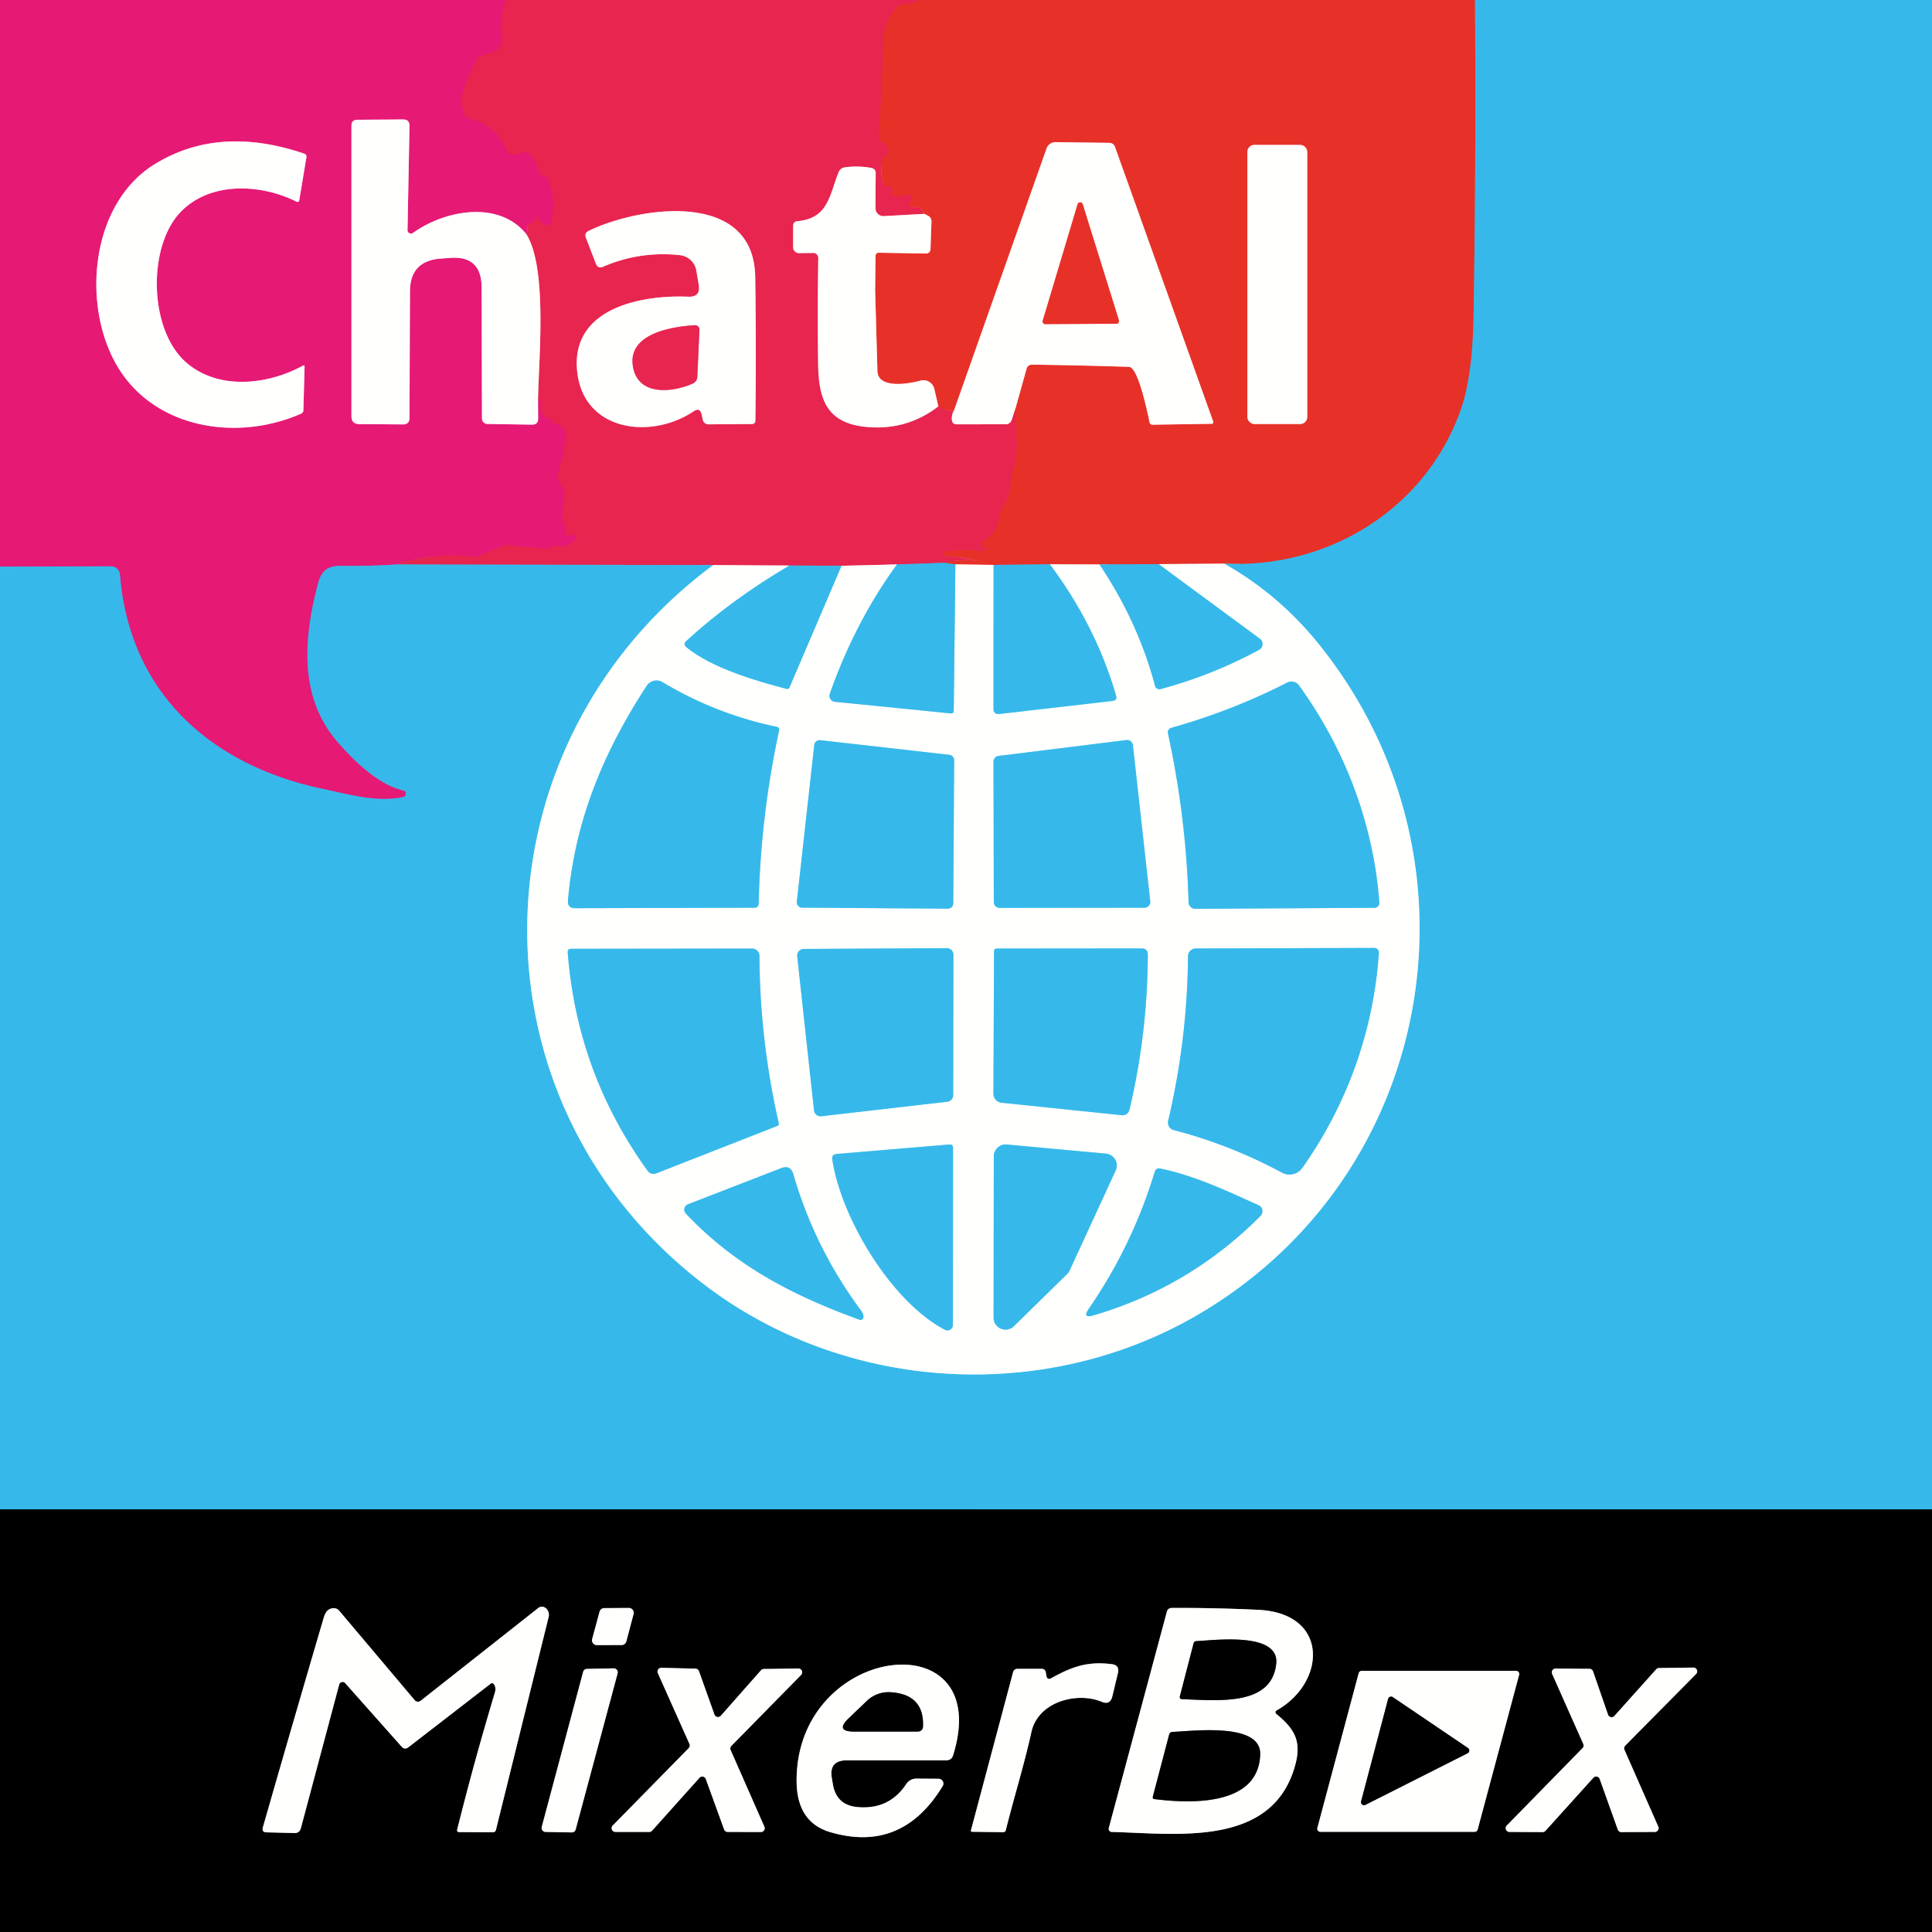 <?xml version="1.0" encoding="UTF-8" standalone="no"?>
<!DOCTYPE svg PUBLIC "-//W3C//DTD SVG 1.1//EN" "http://www.w3.org/Graphics/SVG/1.1/DTD/svg11.dtd">
<svg xmlns="http://www.w3.org/2000/svg" version="1.1" viewBox="0.00 0.00 246.00 246.00">
<rect x="0.00" y="0.00" width="246.00" height="246.00" fill="#333333" stroke="none"/>
<g stroke-width="2.00" fill="none" stroke-linecap="butt">
<path stroke="#e71f62" vector-effect="non-scaling-stroke" d="
  M 64.44 0.00
  Q 63.60 2.23 63.90 4.82
  A 1.67 1.66 -13.3 0 1 62.80 6.59
  L 61.10 7.19
  A 0.92 0.91 -0.8 0 0 60.55 7.75
  C 59.78 9.99 58.17 11.77 59.09 14.45
  A 0.92 0.89 87.3 0 0 59.72 15.04
  Q 63.15 15.92 64.48 19.06
  Q 64.73 19.65 65.37 19.66
  Q 66.04 19.67 66.63 19.43
  Q 67.19 19.20 67.55 19.69
  Q 68.27 20.66 68.61 21.84
  Q 68.74 22.32 69.23 22.40
  Q 69.58 22.47 69.74 22.79
  Q 70.90 25.25 70.17 28.29
  A 0.54 0.54 0.0 0 1 69.37 28.63
  Q 68.84 28.31 68.62 27.89
  Q 68.32 27.32 68.10 28.00
  Q 67.99 28.32 67.74 28.36
  Q 67.12 28.46 67.16 29.08
  Q 67.19 29.51 66.98 29.76"
/>
<path stroke="#f38cba" vector-effect="non-scaling-stroke" d="
  M 66.98 29.76
  C 63.39 25.41 56.51 26.83 52.59 29.66
  A 0.44 0.44 0.0 0 1 51.89 29.29
  L 52.14 16.06
  Q 52.16 15.20 51.30 15.21
  L 45.50 15.25
  Q 44.75 15.25 44.75 16.00
  L 44.75 52.99
  Q 44.75 53.99 45.75 54.00
  L 51.30 54.04
  Q 52.14 54.05 52.14 53.21
  L 52.20 37.10
  Q 52.22 33.22 56.09 32.93
  L 57.29 32.84
  Q 61.31 32.53 61.32 36.57
  L 61.37 53.29
  A 0.69 0.68 -89.6 0 0 62.04 53.98
  L 67.72 54.07
  Q 68.54 54.08 68.53 53.26
  L 68.51 50.68"
/>
<path stroke="#e71f62" vector-effect="non-scaling-stroke" d="
  M 68.51 50.68
  Q 68.96 50.88 68.91 51.55
  Q 68.86 52.20 68.96 52.44
  Q 69.30 53.25 70.21 53.37
  Q 70.31 53.38 70.32 53.48
  Q 70.33 53.60 70.36 53.74
  Q 70.41 54.01 70.69 54.01
  Q 71.46 54.02 71.86 54.69
  Q 72.11 55.13 72.01 55.88
  Q 71.87 56.83 71.74 57.78
  C 71.56 59.21 70.37 60.42 71.64 62.03
  Q 71.91 62.36 71.87 62.79
  L 71.62 66.00
  Q 71.58 66.47 71.89 66.84
  Q 72.25 67.26 72.01 67.73
  Q 71.80 68.13 72.25 68.13
  L 72.81 68.13
  Q 73.85 68.14 73.12 68.87
  Q 72.22 69.76 70.65 69.52
  A 0.56 0.55 31.5 0 0 70.30 69.60
  Q 69.73 69.97 69.13 69.87
  C 67.69 69.63 66.38 69.62 64.94 69.42
  Q 64.43 69.34 63.95 69.55
  L 60.85 70.84
  A 0.85 0.83 36.4 0 1 60.41 70.90
  Q 55.08 70.25 50.52 71.87"
/>
<path stroke="#8e69b0" vector-effect="non-scaling-stroke" d="
  M 50.52 71.87
  Q 47.28 72.09 43.49 72.05
  C 41.75 72.03 40.94 72.63 40.51 74.25
  C 38.67 81.20 38.00 88.74 43.01 94.50
  C 45.08 96.88 48.20 99.94 51.37 100.65
  Q 51.63 100.71 51.67 100.97
  Q 51.74 101.40 51.32 101.49
  C 47.98 102.19 44.74 101.22 41.00 100.43
  C 26.84 97.42 16.47 88.23 15.27 73.16
  A 1.14 1.13 87.6 0 0 14.13 72.11
  L 0.00 72.15"
/>
<path stroke="#f38cba" vector-effect="non-scaling-stroke" d="
  M 23.01 26.98
  C 26.79 23.07 33.25 23.40 37.78 25.69
  A 0.22 0.22 0.0 0 0 38.10 25.53
  L 39.02 20.00
  A 0.38 0.37 15.6 0 0 38.78 19.58
  Q 27.89 15.87 19.71 20.90
  C 11.42 25.99 10.35 39.09 15.04 46.80
  C 19.76 54.54 30.12 56.28 38.34 52.67
  A 0.50 0.49 -11.9 0 0 38.63 52.24
  L 38.78 46.72
  Q 38.79 46.44 38.55 46.57
  C 34.06 49.02 27.85 49.70 23.76 46.20
  C 18.93 42.07 18.75 31.39 23.01 26.98"
/>
<path stroke="#e72b3c" vector-effect="non-scaling-stroke" d="
  M 117.13 0.00
  Q 116.13 0.64 114.80 0.61
  Q 114.38 0.60 114.15 0.96
  C 113.37 2.17 112.54 3.30 112.50 4.79
  Q 112.33 11.10 111.87 17.41
  Q 111.84 17.88 112.26 18.07
  Q 113.06 18.44 113.12 19.33
  Q 113.13 19.50 113.03 19.63
  Q 112.91 19.77 112.76 19.84
  Q 112.46 19.96 112.38 20.27
  Q 111.99 21.70 112.46 23.20
  Q 112.64 23.79 113.25 23.71
  Q 113.69 23.66 113.61 24.39
  Q 113.53 25.10 114.23 24.99
  L 115.81 24.75
  Q 116.09 24.70 116.14 24.98
  Q 116.20 25.31 115.95 25.62
  Q 115.63 26.02 116.07 26.29
  Q 116.30 26.43 116.59 26.36
  Q 117.11 26.25 117.39 26.71
  L 117.70 27.23"
/>
<path stroke="#f392a7" vector-effect="non-scaling-stroke" d="
  M 117.70 27.23
  L 112.54 27.52
  A 1.01 1.01 0.0 0 1 111.47 26.51
  L 111.50 22.01
  A 0.63 0.63 0.0 0 0 110.99 21.39
  Q 109.27 21.07 107.56 21.31
  A 0.98 0.97 6.8 0 0 106.79 21.91
  C 105.64 24.68 105.54 27.81 101.56 28.16
  Q 100.99 28.21 100.99 28.78
  L 100.99 31.49
  A 0.74 0.74 0.0 0 0 101.74 32.23
  L 103.55 32.21
  A 0.63 0.63 0.0 0 1 104.19 32.85
  Q 104.09 39.57 104.17 46.24
  C 104.22 50.68 105.16 53.81 110.14 54.34
  Q 115.37 54.90 119.48 51.74"
/>
<path stroke="#e72b3c" vector-effect="non-scaling-stroke" d="
  M 119.48 51.74
  Q 120.79 52.48 121.48 52.25"
/>
<path stroke="#f392a7" vector-effect="non-scaling-stroke" d="
  M 121.48 52.25
  Q 121.15 52.79 121.20 53.43
  Q 121.24 54.03 121.84 54.03
  L 128.01 54.02
  Q 128.65 54.02 128.84 53.42
  L 129.30 52.00"
/>
<path stroke="#e72b3c" vector-effect="non-scaling-stroke" d="
  M 129.30 52.00
  C 129.38 54.35 129.79 57.76 129.02 59.90
  Q 128.75 60.67 128.69 61.61
  Q 128.57 63.26 127.60 64.77
  Q 127.34 65.19 127.29 65.68
  Q 127.06 67.93 124.97 69.11
  Q 124.85 69.18 124.98 69.24
  Q 125.20 69.33 125.11 69.56
  A 0.15 0.15 0.0 0 0 125.29 69.76
  L 125.71 69.63
  Q 126.23 69.48 125.79 69.80
  Q 125.05 70.34 124.12 70.11
  Q 123.68 70.00 123.23 70.02
  L 120.40 70.18
  Q 120.29 70.18 120.23 70.29
  Q 120.18 70.40 120.12 70.51
  A 0.20 0.19 -75.8 0 0 120.28 70.79
  Q 122.48 70.86 124.56 71.45
  Q 124.59 71.46 124.60 71.44
  Q 124.63 71.38 124.63 71.43
  Q 122.31 71.13 120.17 71.66"
/>
<path stroke="#8f6f9d" vector-effect="non-scaling-stroke" d="
  M 120.17 71.66
  L 114.21 71.87"
/>
<path stroke="#f392a7" vector-effect="non-scaling-stroke" d="
  M 114.21 71.87
  L 107.15 72.04"
/>
<path stroke="#8f6f9d" vector-effect="non-scaling-stroke" d="
  M 107.15 72.04
  L 100.51 72.01"
/>
<path stroke="#f392a7" vector-effect="non-scaling-stroke" d="
  M 100.51 72.01
  L 90.82 71.95"
/>
<path stroke="#8f6f9d" vector-effect="non-scaling-stroke" d="
  M 90.82 71.95
  L 50.52 71.87"
/>
<path stroke="#f392a7" vector-effect="non-scaling-stroke" d="
  M 68.51 50.68
  C 68.61 45.54 69.72 34.00 66.98 29.76"
/>
<path stroke="#f392a7" vector-effect="non-scaling-stroke" d="
  M 89.34 52.78
  L 89.49 53.46
  A 0.74 0.73 -6.4 0 0 90.21 54.03
  L 95.73 53.99
  Q 96.18 53.98 96.18 53.54
  Q 96.30 44.38 96.16 35.25
  C 95.99 24.08 81.30 26.30 74.93 29.41
  Q 74.39 29.68 74.60 30.25
  L 75.86 33.54
  Q 76.13 34.25 76.82 33.95
  Q 81.49 31.94 86.59 32.49
  A 2.38 2.37 -1.8 0 1 88.66 34.43
  L 88.97 36.26
  Q 89.24 37.84 87.64 37.78
  C 81.95 37.54 72.83 39.07 73.47 47.04
  C 74.10 54.90 82.81 56.06 88.32 52.37
  Q 89.13 51.83 89.34 52.78"
/>
<path stroke="#8f7589" vector-effect="non-scaling-stroke" d="
  M 187.81 0.00
  Q 187.96 20.15 187.63 40.29
  Q 187.50 47.82 186.06 52.01
  C 181.70 64.66 169.29 72.44 155.88 71.77"
/>
<path stroke="#f39893" vector-effect="non-scaling-stroke" d="
  M 155.88 71.77
  L 147.53 71.83"
/>
<path stroke="#8f7589" vector-effect="non-scaling-stroke" d="
  M 147.53 71.83
  L 140.00 71.87"
/>
<path stroke="#f39893" vector-effect="non-scaling-stroke" d="
  M 140.00 71.87
  L 133.67 71.85"
/>
<path stroke="#8f7589" vector-effect="non-scaling-stroke" d="
  M 133.67 71.85
  L 126.51 71.93"
/>
<path stroke="#f39893" vector-effect="non-scaling-stroke" d="
  M 126.51 71.93
  L 121.65 71.86"
/>
<path stroke="#8f7589" vector-effect="non-scaling-stroke" d="
  M 121.65 71.86
  L 120.17 71.66"
/>
<path stroke="#f39893" vector-effect="non-scaling-stroke" d="
  M 129.30 52.00
  L 130.72 46.93
  A 0.68 0.68 0.0 0 1 131.39 46.43
  Q 137.51 46.51 143.75 46.71
  Q 144.90 46.75 146.38 53.79
  A 0.36 0.35 83.3 0 0 146.74 54.08
  L 154.29 53.96
  A 0.20 0.20 0.0 0 0 154.48 53.69
  L 141.98 18.73
  Q 141.78 18.19 141.21 18.19
  L 134.40 18.10
  A 1.21 1.19 -79.7 0 0 133.26 18.90
  L 121.48 52.25"
/>
<path stroke="#f39893" vector-effect="non-scaling-stroke" d="
  M 119.48 51.74
  L 118.96 49.51
  A 1.43 1.43 0.0 0 0 117.17 48.47
  C 115.82 48.86 111.79 49.58 111.72 47.24"
/>
<path stroke="#e72b3c" vector-effect="non-scaling-stroke" d="
  M 111.72 47.24
  L 111.43 36.96"
/>
<path stroke="#f39893" vector-effect="non-scaling-stroke" d="
  M 111.43 36.96
  L 111.48 32.64
  Q 111.48 32.17 111.96 32.18
  L 117.83 32.28
  Q 118.45 32.29 118.48 31.67
  L 118.60 28.25
  Q 118.62 27.71 118.14 27.46
  L 117.70 27.23"
/>
<path stroke="#f39893" vector-effect="non-scaling-stroke" d="
  M 166.45 19.34
  A 0.89 0.89 0.0 0 0 165.56 18.45
  L 159.72 18.45
  A 0.89 0.89 0.0 0 0 158.83 19.34
  L 158.83 53.10
  A 0.89 0.89 0.0 0 0 159.72 53.99
  L 165.56 53.99
  A 0.89 0.89 0.0 0 0 166.45 53.10
  L 166.45 19.34"
/>
<path stroke="#1b5d75" vector-effect="non-scaling-stroke" d="
  M 246.00 192.19
  L 0.00 192.18"
/>
<path stroke="#9bdcf4" vector-effect="non-scaling-stroke" d="
  M 90.82 71.95
  C 59.90 94.87 58.95 140.16 89.74 163.61
  C 107.86 177.41 133.64 178.89 153.38 166.89
  C 183.24 148.75 189.67 108.70 167.71 81.76
  Q 162.70 75.63 155.88 71.77"
/>
<path stroke="#f39893" vector-effect="non-scaling-stroke" d="
  M 132.77 40.83
  A 0.34 0.34 0.0 0 0 133.09 41.27
  L 142.14 41.22
  A 0.34 0.34 0.0 0 0 142.47 40.78
  L 137.86 26.00
  A 0.34 0.34 0.0 0 0 137.21 26.00
  L 132.77 40.83"
/>
<path stroke="#f392a7" vector-effect="non-scaling-stroke" d="
  M 111.43 36.96
  L 111.72 47.24"
/>
<path stroke="#f392a7" vector-effect="non-scaling-stroke" d="
  M 80.59 46.66
  C 81.22 50.46 85.59 50.00 88.21 48.84
  A 0.99 0.97 79.9 0 0 88.79 47.99
  L 89.06 42.00
  A 0.56 0.56 0.0 0 0 88.47 41.41
  C 85.61 41.58 79.89 42.44 80.59 46.66"
/>
<path stroke="#9bdcf4" vector-effect="non-scaling-stroke" d="
  M 100.51 72.01
  Q 93.06 76.40 87.38 81.62
  Q 86.94 82.03 87.40 82.41
  C 90.58 85.02 96.23 86.71 100.15 87.71
  Q 100.42 87.78 100.53 87.52
  L 107.15 72.04"
/>
<path stroke="#9bdcf4" vector-effect="non-scaling-stroke" d="
  M 114.21 71.87
  Q 108.86 79.23 105.66 88.34
  A 0.77 0.77 0.0 0 0 106.31 89.36
  L 121.10 90.84
  A 0.31 0.31 0.0 0 0 121.44 90.53
  L 121.65 71.86"
/>
<path stroke="#9bdcf4" vector-effect="non-scaling-stroke" d="
  M 126.51 71.93
  L 126.50 90.33
  A 0.59 0.59 0.0 0 0 127.16 90.92
  L 141.65 89.25
  Q 142.28 89.18 142.11 88.57
  Q 139.51 79.64 133.67 71.85"
/>
<path stroke="#9bdcf4" vector-effect="non-scaling-stroke" d="
  M 140.00 71.87
  Q 144.93 79.23 147.07 87.33
  A 0.58 0.57 74.9 0 0 147.77 87.74
  Q 154.34 85.98 160.32 82.74
  A 0.84 0.84 0.0 0 0 160.42 81.33
  L 147.53 71.83"
/>
<path stroke="#9bdcf4" vector-effect="non-scaling-stroke" d="
  M 82.34 87.33
  C 76.82 95.80 73.19 104.53 72.32 114.66
  Q 72.24 115.64 73.22 115.64
  L 96.05 115.58
  Q 96.58 115.58 96.60 115.05
  Q 96.85 103.89 99.21 92.98
  A 0.37 0.36 12.7 0 0 98.93 92.55
  Q 91.19 90.95 84.36 86.86
  A 1.50 1.49 -57.9 0 0 82.34 87.33"
/>
<path stroke="#9bdcf4" vector-effect="non-scaling-stroke" d="
  M 175.63 114.92
  C 174.89 104.96 171.30 95.45 165.40 87.27
  A 1.18 1.18 0.0 0 0 163.91 86.91
  Q 156.85 90.51 149.22 92.65
  Q 148.59 92.83 148.73 93.46
  Q 151.03 104.03 151.34 114.88
  A 0.86 0.85 89.0 0 0 152.20 115.72
  L 175.01 115.59
  A 0.63 0.62 -2.6 0 0 175.63 114.92"
/>
<path stroke="#9bdcf4" vector-effect="non-scaling-stroke" d="
  M 121.49 96.80
  A 0.69 0.69 0.0 0 0 120.87 96.11
  L 104.45 94.25
  A 0.69 0.69 0.0 0 0 103.68 94.86
  L 101.46 114.81
  A 0.69 0.69 0.0 0 0 102.15 115.57
  L 120.69 115.70
  A 0.69 0.69 0.0 0 0 121.38 115.01
  L 121.49 96.80"
/>
<path stroke="#9bdcf4" vector-effect="non-scaling-stroke" d="
  M 144.25 94.88
  A 0.74 0.74 0.0 0 0 143.43 94.23
  L 127.15 96.25
  A 0.74 0.74 0.0 0 0 126.50 96.99
  L 126.54 114.86
  A 0.74 0.74 0.0 0 0 127.28 115.60
  L 145.72 115.58
  A 0.74 0.74 0.0 0 0 146.46 114.76
  L 144.25 94.88"
/>
<path stroke="#9bdcf4" vector-effect="non-scaling-stroke" d="
  M 145.33 120.76
  L 126.90 120.78
  A 0.33 0.32 0.0 0 0 126.57 121.10
  L 126.49 139.26
  A 1.16 1.15 -87.0 0 0 127.52 140.41
  L 142.85 142.00
  A 0.89 0.88 -80.1 0 0 143.81 141.32
  Q 146.11 131.60 146.15 121.59
  Q 146.16 120.76 145.33 120.76"
/>
<path stroke="#9bdcf4" vector-effect="non-scaling-stroke" d="
  M 83.54 149.41
  L 99.01 143.35
  A 0.26 0.25 -17.3 0 0 99.17 143.06
  Q 96.76 132.53 96.70 121.72
  A 0.94 0.94 0.0 0 0 95.75 120.78
  L 72.73 120.81
  Q 72.25 120.81 72.29 121.28
  Q 73.47 136.63 82.47 149.09
  A 0.92 0.91 -28.2 0 0 83.54 149.41"
/>
<path stroke="#9bdcf4" vector-effect="non-scaling-stroke" d="
  M 121.40 121.57
  A 0.84 0.84 0.0 0 0 120.55 120.73
  L 102.34 120.83
  A 0.84 0.84 0.0 0 0 101.51 121.77
  L 103.65 141.39
  A 0.84 0.84 0.0 0 0 104.58 142.13
  L 120.63 140.28
  A 0.84 0.84 0.0 0 0 121.37 139.44
  L 121.40 121.57"
/>
<path stroke="#9bdcf4" vector-effect="non-scaling-stroke" d="
  M 165.83 148.70
  C 171.53 140.62 174.90 131.27 175.57 121.32
  A 0.58 0.58 0.0 0 0 174.99 120.70
  L 152.25 120.77
  A 0.98 0.97 -0.0 0 0 151.27 121.74
  Q 151.18 132.38 148.74 142.72
  A 0.99 0.98 -76.3 0 0 149.45 143.89
  Q 156.66 145.77 163.23 149.31
  A 2.01 2.01 0.0 0 0 165.83 148.70"
/>
<path stroke="#9bdcf4" vector-effect="non-scaling-stroke" d="
  M 105.98 147.66
  C 107.10 155.09 113.50 165.76 120.32 169.32
  A 0.70 0.69 -76.3 0 0 121.33 168.70
  L 121.35 146.18
  Q 121.35 145.69 120.86 145.73
  L 106.55 146.93
  Q 105.87 146.99 105.98 147.66"
/>
<path stroke="#9bdcf4" vector-effect="non-scaling-stroke" d="
  M 126.51 167.78
  A 1.52 1.52 0.0 0 0 129.09 168.87
  L 135.87 162.23
  A 1.52 1.52 0.0 0 0 136.19 161.78
  L 142.06 149.04
  A 1.52 1.52 0.0 0 0 140.82 146.89
  L 128.20 145.73
  A 1.52 1.52 0.0 0 0 126.54 147.24
  L 126.51 167.78"
/>
<path stroke="#9bdcf4" vector-effect="non-scaling-stroke" d="
  M 99.44 148.75
  L 87.60 153.34
  A 0.74 0.73 -32.4 0 0 87.33 154.53
  C 93.62 161.17 100.95 164.96 109.44 168.04
  A 0.37 0.37 0.0 0 0 109.94 167.71
  Q 109.96 167.30 109.64 166.88
  Q 103.74 158.92 101.02 149.53
  Q 100.66 148.27 99.44 148.75"
/>
<path stroke="#9bdcf4" vector-effect="non-scaling-stroke" d="
  M 160.25 153.46
  C 156.28 151.67 152.11 149.68 147.74 148.79
  Q 147.19 148.68 147.03 149.22
  Q 144.18 158.59 138.64 166.64
  Q 137.76 167.92 139.25 167.48
  Q 151.51 163.87 160.50 154.82
  A 0.84 0.84 0.0 0 0 160.25 153.46"
/>
<path stroke="#80807f" vector-effect="non-scaling-stroke" d="
  M 62.92 214.50
  Q 63.19 214.92 63.01 215.53
  Q 60.37 224.30 58.22 232.94
  Q 58.13 233.28 58.49 233.28
  L 62.74 233.30
  Q 63.07 233.31 63.15 232.99
  L 69.86 205.88
  A 0.99 0.85 81.1 0 0 68.53 204.75
  L 53.56 216.56
  A 0.55 0.55 0.0 0 1 52.80 216.48
  L 43.18 205.08
  A 1.08 0.95 -38.4 0 0 41.78 205.01
  Q 41.42 205.28 41.20 206.05
  Q 37.26 219.46 33.47 232.68
  Q 33.30 233.30 33.94 233.31
  L 37.48 233.40
  Q 38.14 233.42 38.31 232.78
  L 43.19 214.49
  A 0.45 0.44 -58.0 0 1 43.95 214.31
  L 51.13 222.39
  Q 51.53 222.84 52.01 222.47
  L 62.44 214.41
  Q 62.73 214.18 62.92 214.50"
/>
<path stroke="#80807f" vector-effect="non-scaling-stroke" d="
  M 80.67 205.52
  A 0.62 0.62 0.0 0 0 80.07 204.74
  L 76.93 204.76
  A 0.62 0.62 0.0 0 0 76.34 205.22
  L 75.40 208.69
  A 0.62 0.62 0.0 0 0 76.00 209.47
  L 79.15 209.46
  A 0.62 0.62 0.0 0 0 79.75 209.00
  L 80.67 205.52"
/>
<path stroke="#80807f" vector-effect="non-scaling-stroke" d="
  M 162.53 217.80
  C 168.84 214.27 169.32 205.43 160.24 204.98
  Q 154.66 204.71 149.20 204.74
  Q 148.70 204.75 148.57 205.24
  L 141.18 232.77
  A 0.39 0.39 0.0 0 0 141.54 233.26
  C 149.69 233.46 161.74 235.25 164.81 225.13
  C 165.80 221.86 164.99 220.26 162.50 218.22
  A 0.26 0.25 49.8 0 1 162.53 217.80"
/>
<path stroke="#80807f" vector-effect="non-scaling-stroke" d="
  M 133.26 213.49
  L 133.15 212.89
  A 0.49 0.49 0.0 0 0 132.66 212.49
  L 129.57 212.49
  Q 129.11 212.49 128.99 212.94
  L 123.64 233.02
  Q 123.57 233.24 123.81 233.24
  L 127.74 233.29
  Q 128.00 233.29 128.07 233.03
  C 129.10 228.89 130.40 224.75 131.33 220.53
  C 132.19 216.65 137.16 215.38 140.29 216.69
  Q 141.35 217.13 141.63 216.01
  L 142.34 213.05
  Q 142.59 212.01 141.53 211.89
  C 138.44 211.52 136.50 212.21 133.77 213.73
  A 0.35 0.34 -19.4 0 1 133.26 213.49"
/>
<path stroke="#80807f" vector-effect="non-scaling-stroke" d="
  M 105.92 226.42
  Q 105.52 224.14 107.84 224.14
  L 120.48 224.14
  Q 121.16 224.14 121.36 223.49
  C 126.74 206.21 101.39 209.20 101.43 226.75
  Q 101.44 232.03 105.73 233.29
  Q 114.84 235.96 120.03 227.42
  A 0.61 0.61 0.0 0 0 119.51 226.49
  L 116.72 226.47
  Q 115.85 226.47 115.37 227.19
  Q 113.19 230.47 109.15 230.09
  Q 106.52 229.84 106.06 227.24
  L 105.92 226.42"
/>
<path stroke="#80807f" vector-effect="non-scaling-stroke" d="
  M 89.06 226.37
  A 0.48 0.48 0.0 0 1 89.87 226.52
  L 92.20 232.94
  A 0.48 0.48 0.0 0 0 92.65 233.26
  L 96.89 233.27
  A 0.48 0.48 0.0 0 0 97.33 232.60
  L 93.03 222.83
  A 0.48 0.48 0.0 0 1 93.13 222.30
  L 102.00 213.27
  A 0.48 0.48 0.0 0 0 101.66 212.45
  L 97.25 212.51
  A 0.48 0.48 0.0 0 0 96.90 212.67
  L 91.78 218.47
  A 0.48 0.48 0.0 0 1 90.97 218.31
  L 89.00 212.79
  A 0.48 0.48 0.0 0 0 88.56 212.47
  L 84.21 212.36
  A 0.48 0.48 0.0 0 0 83.76 213.03
  L 87.79 222.06
  A 0.48 0.48 0.0 0 1 87.69 222.59
  L 78.02 232.44
  A 0.48 0.48 0.0 0 0 78.36 233.26
  L 82.68 233.26
  A 0.48 0.48 0.0 0 0 83.03 233.10
  L 89.06 226.37"
/>
<path stroke="#80807f" vector-effect="non-scaling-stroke" d="
  M 202.88 226.36
  A 0.48 0.48 0.0 0 1 203.69 226.52
  L 205.99 232.96
  A 0.48 0.48 0.0 0 0 206.44 233.28
  L 210.71 233.26
  A 0.48 0.48 0.0 0 0 211.15 232.59
  L 206.84 222.80
  A 0.48 0.48 0.0 0 1 206.94 222.27
  L 215.97 213.14
  A 0.48 0.48 0.0 0 0 215.63 212.33
  L 211.23 212.39
  A 0.48 0.48 0.0 0 0 210.88 212.55
  L 205.56 218.49
  A 0.48 0.48 0.0 0 1 204.75 218.33
  L 202.84 212.81
  A 0.48 0.48 0.0 0 0 202.39 212.49
  L 198.07 212.46
  A 0.48 0.48 0.0 0 0 197.63 213.13
  L 201.60 222.06
  A 0.48 0.48 0.0 0 1 201.50 222.59
  L 191.85 232.45
  A 0.48 0.48 0.0 0 0 192.20 233.26
  L 196.43 233.28
  A 0.48 0.48 0.0 0 0 196.78 233.12
  L 202.88 226.36"
/>
<path stroke="#80807f" vector-effect="non-scaling-stroke" d="
  M 78.64 213.07
  A 0.51 0.51 0.0 0 0 78.14 212.43
  L 74.73 212.50
  A 0.51 0.51 0.0 0 0 74.25 212.88
  L 68.98 232.62
  A 0.51 0.51 0.0 0 0 69.46 233.26
  L 72.80 233.32
  A 0.51 0.51 0.0 0 0 73.30 232.95
  L 78.64 213.07"
/>
<path stroke="#80807f" vector-effect="non-scaling-stroke" d="
  M 167.74 232.75
  A 0.40 0.40 0.0 0 0 168.13 233.25
  L 187.76 233.25
  A 0.40 0.40 0.0 0 0 188.15 232.95
  L 193.43 213.25
  A 0.40 0.40 0.0 0 0 193.05 212.75
  L 173.39 212.75
  A 0.40 0.40 0.0 0 0 173.00 213.05
  L 167.74 232.75"
/>
<path stroke="#80807f" vector-effect="non-scaling-stroke" d="
  M 150.22 216.03
  A 0.26 0.26 0.0 0 0 150.46 216.35
  C 155.36 216.55 161.94 217.19 162.50 211.83
  C 162.92 207.73 154.52 208.87 152.33 208.96
  Q 152.05 208.97 151.98 209.24
  L 150.22 216.03"
/>
<path stroke="#80807f" vector-effect="non-scaling-stroke" d="
  M 147.01 229.08
  C 151.86 229.69 160.28 229.89 160.46 223.37
  C 160.58 219.24 151.67 220.45 149.28 220.52
  A 0.44 0.44 0.0 0 0 148.87 220.85
  L 146.79 228.76
  Q 146.72 229.05 147.01 229.08"
/>
<path stroke="#80807f" vector-effect="non-scaling-stroke" d="
  M 110.37 216.58
  L 108.06 218.79
  Q 106.30 220.47 108.74 220.48
  L 116.80 220.48
  Q 117.50 220.48 117.53 219.78
  Q 117.66 215.74 113.41 215.47
  A 3.99 3.97 24.8 0 0 110.37 216.58"
/>
<path stroke="#80807f" vector-effect="non-scaling-stroke" d="
  M 186.87 223.24
  A 0.39 0.39 0.0 0 0 186.91 222.57
  L 177.35 216.10
  A 0.39 0.39 0.0 0 0 176.75 216.32
  L 173.31 229.36
  A 0.39 0.39 0.0 0 0 173.86 229.81
  L 186.87 223.24"
/>
</g>
<path fill="#e61975" d="
  M 0.00 0.00
  L 64.44 0.00
  Q 63.60 2.23 63.90 4.82
  A 1.67 1.66 -13.3 0 1 62.80 6.59
  L 61.10 7.19
  A 0.92 0.91 -0.8 0 0 60.55 7.75
  C 59.78 9.99 58.17 11.77 59.09 14.45
  A 0.92 0.89 87.3 0 0 59.72 15.04
  Q 63.15 15.92 64.48 19.06
  Q 64.73 19.65 65.37 19.66
  Q 66.04 19.67 66.63 19.43
  Q 67.19 19.20 67.55 19.69
  Q 68.27 20.66 68.61 21.84
  Q 68.74 22.32 69.23 22.40
  Q 69.58 22.47 69.74 22.79
  Q 70.90 25.25 70.17 28.29
  A 0.54 0.54 0.0 0 1 69.37 28.63
  Q 68.84 28.31 68.62 27.89
  Q 68.32 27.32 68.10 28.00
  Q 67.99 28.32 67.74 28.36
  Q 67.12 28.46 67.16 29.08
  Q 67.19 29.51 66.98 29.76
  C 63.39 25.41 56.51 26.83 52.59 29.66
  A 0.44 0.44 0.0 0 1 51.89 29.29
  L 52.14 16.06
  Q 52.16 15.20 51.30 15.21
  L 45.50 15.25
  Q 44.75 15.25 44.75 16.00
  L 44.75 52.99
  Q 44.75 53.99 45.75 54.00
  L 51.30 54.04
  Q 52.14 54.05 52.14 53.21
  L 52.20 37.10
  Q 52.22 33.22 56.09 32.93
  L 57.29 32.84
  Q 61.31 32.53 61.32 36.57
  L 61.37 53.29
  A 0.69 0.68 -89.6 0 0 62.04 53.98
  L 67.72 54.07
  Q 68.54 54.08 68.53 53.26
  L 68.51 50.68
  Q 68.96 50.88 68.91 51.55
  Q 68.86 52.20 68.96 52.44
  Q 69.30 53.25 70.21 53.37
  Q 70.31 53.38 70.32 53.48
  Q 70.33 53.60 70.36 53.74
  Q 70.41 54.01 70.69 54.01
  Q 71.46 54.02 71.86 54.69
  Q 72.11 55.13 72.01 55.88
  Q 71.87 56.83 71.74 57.78
  C 71.56 59.21 70.37 60.42 71.64 62.03
  Q 71.91 62.36 71.87 62.79
  L 71.62 66.00
  Q 71.58 66.47 71.89 66.84
  Q 72.25 67.26 72.01 67.73
  Q 71.80 68.13 72.25 68.13
  L 72.81 68.13
  Q 73.85 68.14 73.12 68.87
  Q 72.22 69.76 70.65 69.52
  A 0.56 0.55 31.5 0 0 70.30 69.60
  Q 69.73 69.97 69.13 69.87
  C 67.69 69.63 66.38 69.62 64.94 69.42
  Q 64.43 69.34 63.95 69.55
  L 60.85 70.84
  A 0.85 0.83 36.4 0 1 60.41 70.90
  Q 55.08 70.25 50.52 71.87
  Q 47.28 72.09 43.49 72.05
  C 41.75 72.03 40.94 72.63 40.51 74.25
  C 38.67 81.20 38.00 88.74 43.01 94.50
  C 45.08 96.88 48.20 99.94 51.37 100.65
  Q 51.63 100.71 51.67 100.97
  Q 51.74 101.40 51.32 101.49
  C 47.98 102.19 44.74 101.22 41.00 100.43
  C 26.84 97.42 16.47 88.23 15.27 73.16
  A 1.14 1.13 87.6 0 0 14.13 72.11
  L 0.00 72.15
  L 0.00 0.00
  Z
  M 23.01 26.98
  C 26.79 23.07 33.25 23.40 37.78 25.69
  A 0.22 0.22 0.0 0 0 38.10 25.53
  L 39.02 20.00
  A 0.38 0.37 15.6 0 0 38.78 19.58
  Q 27.89 15.87 19.71 20.90
  C 11.42 25.99 10.35 39.09 15.04 46.80
  C 19.76 54.54 30.12 56.28 38.34 52.67
  A 0.50 0.49 -11.9 0 0 38.63 52.24
  L 38.78 46.72
  Q 38.79 46.44 38.55 46.57
  C 34.06 49.02 27.85 49.70 23.76 46.20
  C 18.93 42.07 18.75 31.39 23.01 26.98
  Z"
/>
<path fill="#e7254f" d="
  M 64.44 0.00
  L 117.13 0.00
  Q 116.13 0.64 114.80 0.61
  Q 114.38 0.60 114.15 0.96
  C 113.37 2.17 112.54 3.30 112.50 4.79
  Q 112.33 11.10 111.87 17.41
  Q 111.84 17.88 112.26 18.07
  Q 113.06 18.44 113.12 19.33
  Q 113.13 19.50 113.03 19.63
  Q 112.91 19.77 112.76 19.84
  Q 112.46 19.96 112.38 20.27
  Q 111.99 21.70 112.46 23.20
  Q 112.64 23.79 113.25 23.71
  Q 113.69 23.66 113.61 24.39
  Q 113.53 25.10 114.23 24.99
  L 115.81 24.75
  Q 116.09 24.70 116.14 24.98
  Q 116.20 25.31 115.95 25.62
  Q 115.63 26.02 116.07 26.29
  Q 116.30 26.43 116.59 26.36
  Q 117.11 26.25 117.39 26.71
  L 117.70 27.23
  L 112.54 27.52
  A 1.01 1.01 0.0 0 1 111.47 26.51
  L 111.50 22.01
  A 0.63 0.63 0.0 0 0 110.99 21.39
  Q 109.27 21.07 107.56 21.31
  A 0.98 0.97 6.8 0 0 106.79 21.91
  C 105.64 24.68 105.54 27.81 101.56 28.16
  Q 100.99 28.21 100.99 28.78
  L 100.99 31.49
  A 0.74 0.74 0.0 0 0 101.74 32.23
  L 103.55 32.21
  A 0.63 0.63 0.0 0 1 104.19 32.85
  Q 104.09 39.57 104.17 46.24
  C 104.22 50.68 105.16 53.81 110.14 54.34
  Q 115.37 54.90 119.48 51.74
  Q 120.79 52.48 121.48 52.25
  Q 121.15 52.79 121.20 53.43
  Q 121.24 54.03 121.84 54.03
  L 128.01 54.02
  Q 128.65 54.02 128.84 53.42
  L 129.30 52.00
  C 129.38 54.35 129.79 57.76 129.02 59.90
  Q 128.75 60.67 128.69 61.61
  Q 128.57 63.26 127.60 64.77
  Q 127.34 65.19 127.29 65.68
  Q 127.06 67.93 124.97 69.11
  Q 124.85 69.18 124.98 69.24
  Q 125.20 69.33 125.11 69.56
  A 0.15 0.15 0.0 0 0 125.29 69.76
  L 125.71 69.63
  Q 126.23 69.48 125.79 69.80
  Q 125.05 70.34 124.12 70.11
  Q 123.68 70.00 123.23 70.02
  L 120.40 70.18
  Q 120.29 70.18 120.23 70.29
  Q 120.18 70.40 120.12 70.51
  A 0.20 0.19 -75.8 0 0 120.28 70.79
  Q 122.48 70.86 124.56 71.45
  Q 124.59 71.46 124.60 71.44
  Q 124.63 71.38 124.63 71.43
  Q 122.31 71.13 120.17 71.66
  L 114.21 71.87
  L 107.15 72.04
  L 100.51 72.01
  L 90.82 71.95
  L 50.52 71.87
  Q 55.08 70.25 60.41 70.90
  A 0.85 0.83 36.4 0 0 60.85 70.84
  L 63.95 69.55
  Q 64.43 69.34 64.94 69.42
  C 66.38 69.62 67.69 69.63 69.13 69.87
  Q 69.73 69.97 70.30 69.60
  A 0.56 0.55 31.5 0 1 70.65 69.52
  Q 72.22 69.76 73.12 68.87
  Q 73.85 68.14 72.81 68.13
  L 72.25 68.13
  Q 71.80 68.13 72.01 67.73
  Q 72.25 67.26 71.89 66.84
  Q 71.58 66.47 71.62 66.00
  L 71.87 62.79
  Q 71.91 62.36 71.64 62.03
  C 70.37 60.42 71.56 59.21 71.74 57.78
  Q 71.87 56.83 72.01 55.88
  Q 72.11 55.13 71.86 54.69
  Q 71.46 54.02 70.69 54.01
  Q 70.41 54.01 70.36 53.74
  Q 70.33 53.60 70.32 53.48
  Q 70.31 53.38 70.21 53.37
  Q 69.30 53.25 68.96 52.44
  Q 68.86 52.20 68.91 51.55
  Q 68.96 50.88 68.51 50.68
  C 68.61 45.54 69.72 34.00 66.98 29.76
  Q 67.19 29.51 67.16 29.08
  Q 67.12 28.46 67.74 28.36
  Q 67.99 28.32 68.10 28.00
  Q 68.32 27.32 68.62 27.89
  Q 68.84 28.31 69.37 28.63
  A 0.54 0.54 0.0 0 0 70.17 28.29
  Q 70.90 25.25 69.74 22.79
  Q 69.58 22.47 69.23 22.40
  Q 68.74 22.32 68.61 21.84
  Q 68.27 20.66 67.55 19.69
  Q 67.19 19.20 66.63 19.43
  Q 66.04 19.67 65.37 19.66
  Q 64.73 19.65 64.48 19.06
  Q 63.15 15.92 59.72 15.04
  A 0.92 0.89 87.3 0 1 59.09 14.45
  C 58.17 11.77 59.78 9.99 60.55 7.75
  A 0.92 0.91 -0.8 0 1 61.10 7.19
  L 62.80 6.59
  A 1.67 1.66 -13.3 0 0 63.90 4.82
  Q 63.60 2.23 64.44 0.00
  Z
  M 89.34 52.78
  L 89.49 53.46
  A 0.74 0.73 -6.4 0 0 90.21 54.03
  L 95.73 53.99
  Q 96.18 53.98 96.18 53.54
  Q 96.30 44.38 96.16 35.25
  C 95.99 24.08 81.30 26.30 74.93 29.41
  Q 74.39 29.68 74.60 30.25
  L 75.86 33.54
  Q 76.13 34.25 76.82 33.95
  Q 81.49 31.94 86.59 32.49
  A 2.38 2.37 -1.8 0 1 88.66 34.43
  L 88.97 36.26
  Q 89.24 37.84 87.64 37.78
  C 81.95 37.54 72.83 39.07 73.47 47.04
  C 74.10 54.90 82.81 56.06 88.32 52.37
  Q 89.13 51.83 89.34 52.78
  Z"
/>
<path fill="#e73128" d="
  M 117.13 0.00
  L 187.81 0.00
  Q 187.96 20.15 187.63 40.29
  Q 187.50 47.82 186.06 52.01
  C 181.70 64.66 169.29 72.44 155.88 71.77
  L 147.53 71.83
  L 140.00 71.87
  L 133.67 71.85
  L 126.51 71.93
  L 121.65 71.86
  L 120.17 71.66
  Q 122.31 71.13 124.63 71.43
  Q 124.63 71.38 124.60 71.44
  Q 124.59 71.46 124.56 71.45
  Q 122.48 70.86 120.28 70.79
  A 0.20 0.19 -75.8 0 1 120.12 70.51
  Q 120.18 70.40 120.23 70.29
  Q 120.29 70.18 120.40 70.18
  L 123.23 70.02
  Q 123.68 70.00 124.12 70.11
  Q 125.05 70.34 125.79 69.80
  Q 126.23 69.48 125.71 69.63
  L 125.29 69.76
  A 0.15 0.15 0.0 0 1 125.11 69.56
  Q 125.20 69.33 124.98 69.24
  Q 124.85 69.18 124.97 69.11
  Q 127.06 67.93 127.29 65.68
  Q 127.34 65.19 127.60 64.77
  Q 128.57 63.26 128.69 61.61
  Q 128.75 60.67 129.02 59.90
  C 129.79 57.76 129.38 54.35 129.30 52.00
  L 130.72 46.93
  A 0.68 0.68 0.0 0 1 131.39 46.43
  Q 137.51 46.51 143.75 46.71
  Q 144.90 46.75 146.38 53.79
  A 0.36 0.35 83.3 0 0 146.74 54.08
  L 154.29 53.96
  A 0.20 0.20 0.0 0 0 154.48 53.69
  L 141.98 18.73
  Q 141.78 18.19 141.21 18.19
  L 134.40 18.10
  A 1.21 1.19 -79.7 0 0 133.26 18.90
  L 121.48 52.25
  Q 120.79 52.48 119.48 51.74
  L 118.96 49.51
  A 1.43 1.43 0.0 0 0 117.17 48.47
  C 115.82 48.86 111.79 49.58 111.72 47.24
  L 111.43 36.96
  L 111.48 32.64
  Q 111.48 32.17 111.96 32.18
  L 117.83 32.28
  Q 118.45 32.29 118.48 31.67
  L 118.60 28.25
  Q 118.62 27.71 118.14 27.46
  L 117.70 27.23
  L 117.39 26.71
  Q 117.11 26.25 116.59 26.36
  Q 116.30 26.43 116.07 26.29
  Q 115.63 26.02 115.95 25.62
  Q 116.20 25.31 116.14 24.98
  Q 116.09 24.70 115.81 24.75
  L 114.23 24.99
  Q 113.53 25.10 113.61 24.39
  Q 113.69 23.66 113.25 23.71
  Q 112.64 23.79 112.46 23.20
  Q 111.99 21.70 112.38 20.27
  Q 112.46 19.96 112.76 19.84
  Q 112.91 19.77 113.03 19.63
  Q 113.13 19.50 113.12 19.33
  Q 113.06 18.44 112.26 18.07
  Q 111.84 17.88 111.87 17.41
  Q 112.33 11.10 112.50 4.79
  C 112.54 3.30 113.37 2.17 114.15 0.96
  Q 114.38 0.60 114.80 0.61
  Q 116.13 0.64 117.13 0.00
  Z
  M 166.45 19.34
  A 0.89 0.89 0.0 0 0 165.56 18.45
  L 159.72 18.45
  A 0.89 0.89 0.0 0 0 158.83 19.34
  L 158.83 53.10
  A 0.89 0.89 0.0 0 0 159.72 53.99
  L 165.56 53.99
  A 0.89 0.89 0.0 0 0 166.45 53.10
  L 166.45 19.34
  Z"
/>
<path fill="#36b9ea" d="
  M 187.81 0.00
  L 246.00 0.00
  L 246.00 192.19
  L 0.00 192.18
  L 0.00 72.15
  L 14.13 72.11
  A 1.14 1.13 87.6 0 1 15.27 73.16
  C 16.47 88.23 26.84 97.42 41.00 100.43
  C 44.74 101.22 47.98 102.19 51.32 101.49
  Q 51.74 101.40 51.67 100.97
  Q 51.63 100.71 51.37 100.65
  C 48.20 99.94 45.08 96.88 43.01 94.50
  C 38.00 88.74 38.67 81.20 40.51 74.25
  C 40.94 72.63 41.75 72.03 43.49 72.05
  Q 47.28 72.09 50.52 71.87
  L 90.82 71.95
  C 59.90 94.87 58.95 140.16 89.74 163.61
  C 107.86 177.41 133.64 178.89 153.38 166.89
  C 183.24 148.75 189.67 108.70 167.71 81.76
  Q 162.70 75.63 155.88 71.77
  C 169.29 72.44 181.70 64.66 186.06 52.01
  Q 187.50 47.82 187.63 40.29
  Q 187.96 20.15 187.81 0.00
  Z"
/>
<path fill="#fffffe" d="
  M 66.98 29.76
  C 69.72 34.00 68.61 45.54 68.51 50.68
  L 68.53 53.26
  Q 68.54 54.08 67.72 54.07
  L 62.04 53.98
  A 0.69 0.68 -89.6 0 1 61.37 53.29
  L 61.32 36.57
  Q 61.31 32.53 57.29 32.84
  L 56.09 32.93
  Q 52.22 33.22 52.20 37.10
  L 52.14 53.21
  Q 52.14 54.05 51.30 54.04
  L 45.75 54.00
  Q 44.75 53.99 44.75 52.99
  L 44.75 16.00
  Q 44.75 15.25 45.50 15.25
  L 51.30 15.21
  Q 52.16 15.20 52.14 16.06
  L 51.89 29.29
  A 0.44 0.44 0.0 0 0 52.59 29.66
  C 56.51 26.83 63.39 25.41 66.98 29.76
  Z"
/>
<path fill="#fffffe" d="
  M 23.01 26.98
  C 18.75 31.39 18.93 42.07 23.76 46.20
  C 27.85 49.70 34.06 49.02 38.55 46.57
  Q 38.79 46.44 38.78 46.72
  L 38.63 52.24
  A 0.50 0.49 -11.9 0 1 38.34 52.67
  C 30.12 56.28 19.76 54.54 15.04 46.80
  C 10.35 39.09 11.42 25.99 19.71 20.90
  Q 27.89 15.87 38.78 19.58
  A 0.38 0.37 15.6 0 1 39.02 20.00
  L 38.10 25.53
  A 0.22 0.22 0.0 0 1 37.78 25.69
  C 33.25 23.40 26.79 23.07 23.01 26.98
  Z"
/>
<path fill="#fffffe" d="
  M 129.30 52.00
  L 128.84 53.42
  Q 128.65 54.02 128.01 54.02
  L 121.84 54.03
  Q 121.24 54.03 121.20 53.43
  Q 121.15 52.79 121.48 52.25
  L 133.26 18.90
  A 1.21 1.19 -79.7 0 1 134.40 18.10
  L 141.21 18.19
  Q 141.78 18.19 141.98 18.73
  L 154.48 53.69
  A 0.20 0.20 0.0 0 1 154.29 53.96
  L 146.74 54.08
  A 0.36 0.35 83.3 0 1 146.38 53.79
  Q 144.90 46.75 143.75 46.71
  Q 137.51 46.51 131.39 46.43
  A 0.68 0.68 0.0 0 0 130.72 46.93
  L 129.30 52.00
  Z
  M 132.77 40.83
  A 0.34 0.34 0.0 0 0 133.09 41.27
  L 142.14 41.22
  A 0.34 0.34 0.0 0 0 142.47 40.78
  L 137.86 26.00
  A 0.34 0.34 0.0 0 0 137.21 26.00
  L 132.77 40.83
  Z"
/>
<rect fill="#fffffe" x="158.83" y="18.45" width="7.62" height="35.54" rx="0.89"/>
<path fill="#fffffe" d="
  M 117.70 27.23
  L 118.14 27.46
  Q 118.62 27.71 118.60 28.25
  L 118.48 31.67
  Q 118.45 32.29 117.83 32.28
  L 111.96 32.18
  Q 111.48 32.17 111.48 32.64
  L 111.43 36.96
  L 111.72 47.24
  C 111.79 49.58 115.82 48.86 117.17 48.47
  A 1.43 1.43 0.0 0 1 118.96 49.51
  L 119.48 51.74
  Q 115.37 54.90 110.14 54.34
  C 105.16 53.81 104.22 50.68 104.17 46.24
  Q 104.09 39.57 104.19 32.85
  A 0.63 0.63 0.0 0 0 103.55 32.21
  L 101.74 32.23
  A 0.74 0.74 0.0 0 1 100.99 31.49
  L 100.99 28.78
  Q 100.99 28.21 101.56 28.16
  C 105.54 27.81 105.64 24.68 106.79 21.91
  A 0.98 0.97 6.8 0 1 107.56 21.31
  Q 109.27 21.07 110.99 21.39
  A 0.63 0.63 0.0 0 1 111.50 22.01
  L 111.47 26.51
  A 1.01 1.01 0.0 0 0 112.54 27.52
  L 117.70 27.23
  Z"
/>
<path fill="#e73128" d="
  M 132.77 40.83
  L 137.21 26.00
  A 0.34 0.34 0.0 0 1 137.86 26.00
  L 142.47 40.78
  A 0.34 0.34 0.0 0 1 142.14 41.22
  L 133.09 41.27
  A 0.34 0.34 0.0 0 1 132.77 40.83
  Z"
/>
<path fill="#fffffe" d="
  M 89.34 52.78
  Q 89.13 51.83 88.32 52.37
  C 82.81 56.06 74.10 54.90 73.47 47.04
  C 72.83 39.07 81.95 37.54 87.64 37.78
  Q 89.24 37.84 88.97 36.26
  L 88.66 34.43
  A 2.38 2.37 -1.8 0 0 86.59 32.49
  Q 81.49 31.94 76.82 33.95
  Q 76.13 34.25 75.86 33.54
  L 74.60 30.25
  Q 74.39 29.68 74.93 29.41
  C 81.30 26.30 95.99 24.08 96.16 35.25
  Q 96.30 44.38 96.18 53.54
  Q 96.18 53.98 95.73 53.99
  L 90.21 54.03
  A 0.74 0.73 -6.4 0 1 89.49 53.46
  L 89.34 52.78
  Z
  M 80.59 46.66
  C 81.22 50.46 85.59 50.00 88.21 48.84
  A 0.99 0.97 79.9 0 0 88.79 47.99
  L 89.06 42.00
  A 0.56 0.56 0.0 0 0 88.47 41.41
  C 85.61 41.58 79.89 42.44 80.59 46.66
  Z"
/>
<path fill="#e7254f" d="
  M 111.43 36.96
  L 111.72 47.24
  L 111.43 36.96
  Z"
/>
<path fill="#e7254f" d="
  M 88.21 48.84
  C 85.59 50.00 81.22 50.46 80.59 46.66
  C 79.89 42.44 85.61 41.58 88.47 41.41
  A 0.56 0.56 0.0 0 1 89.06 42.00
  L 88.79 47.99
  A 0.99 0.97 79.9 0 1 88.21 48.84
  Z"
/>
<path fill="#fffffe" d="
  M 100.51 72.01
  Q 93.06 76.40 87.38 81.62
  Q 86.94 82.03 87.40 82.41
  C 90.58 85.02 96.23 86.71 100.15 87.71
  Q 100.42 87.78 100.53 87.52
  L 107.15 72.04
  L 114.21 71.87
  Q 108.86 79.23 105.66 88.34
  A 0.77 0.77 0.0 0 0 106.31 89.36
  L 121.10 90.84
  A 0.31 0.31 0.0 0 0 121.44 90.53
  L 121.65 71.86
  L 126.51 71.93
  L 126.50 90.33
  A 0.59 0.59 0.0 0 0 127.16 90.92
  L 141.65 89.25
  Q 142.28 89.18 142.11 88.57
  Q 139.51 79.64 133.67 71.85
  L 140.00 71.87
  Q 144.93 79.23 147.07 87.33
  A 0.58 0.57 74.9 0 0 147.77 87.74
  Q 154.34 85.98 160.32 82.74
  A 0.84 0.84 0.0 0 0 160.42 81.33
  L 147.53 71.83
  L 155.88 71.77
  Q 162.70 75.63 167.71 81.76
  C 189.67 108.70 183.24 148.75 153.38 166.89
  C 133.64 178.89 107.86 177.41 89.74 163.61
  C 58.95 140.16 59.90 94.87 90.82 71.95
  L 100.51 72.01
  Z
  M 82.34 87.33
  C 76.82 95.80 73.19 104.53 72.32 114.66
  Q 72.24 115.64 73.22 115.64
  L 96.05 115.58
  Q 96.58 115.58 96.60 115.05
  Q 96.85 103.89 99.21 92.98
  A 0.37 0.36 12.7 0 0 98.93 92.55
  Q 91.19 90.95 84.36 86.86
  A 1.50 1.49 -57.9 0 0 82.34 87.33
  Z
  M 175.63 114.92
  C 174.89 104.96 171.30 95.45 165.40 87.27
  A 1.18 1.18 0.0 0 0 163.91 86.91
  Q 156.85 90.51 149.22 92.65
  Q 148.59 92.83 148.73 93.46
  Q 151.03 104.03 151.34 114.88
  A 0.86 0.85 89.0 0 0 152.20 115.72
  L 175.01 115.59
  A 0.63 0.62 -2.6 0 0 175.63 114.92
  Z
  M 121.49 96.80
  A 0.69 0.69 0.0 0 0 120.87 96.11
  L 104.45 94.25
  A 0.69 0.69 0.0 0 0 103.68 94.86
  L 101.46 114.81
  A 0.69 0.69 0.0 0 0 102.15 115.57
  L 120.69 115.70
  A 0.69 0.69 0.0 0 0 121.38 115.01
  L 121.49 96.80
  Z
  M 144.25 94.88
  A 0.74 0.74 0.0 0 0 143.43 94.23
  L 127.15 96.25
  A 0.74 0.74 0.0 0 0 126.50 96.99
  L 126.54 114.86
  A 0.74 0.74 0.0 0 0 127.28 115.60
  L 145.72 115.58
  A 0.74 0.74 0.0 0 0 146.46 114.76
  L 144.25 94.88
  Z
  M 145.33 120.76
  L 126.90 120.78
  A 0.33 0.32 0.0 0 0 126.57 121.10
  L 126.49 139.26
  A 1.16 1.15 -87.0 0 0 127.52 140.41
  L 142.85 142.00
  A 0.89 0.88 -80.1 0 0 143.81 141.32
  Q 146.11 131.60 146.15 121.59
  Q 146.16 120.76 145.33 120.76
  Z
  M 83.54 149.41
  L 99.01 143.35
  A 0.26 0.25 -17.3 0 0 99.17 143.06
  Q 96.76 132.53 96.70 121.72
  A 0.94 0.94 0.0 0 0 95.75 120.78
  L 72.73 120.81
  Q 72.25 120.81 72.29 121.28
  Q 73.47 136.63 82.47 149.09
  A 0.92 0.91 -28.2 0 0 83.54 149.41
  Z
  M 121.40 121.57
  A 0.84 0.84 0.0 0 0 120.55 120.73
  L 102.34 120.83
  A 0.84 0.84 0.0 0 0 101.51 121.77
  L 103.65 141.39
  A 0.84 0.84 0.0 0 0 104.58 142.13
  L 120.63 140.28
  A 0.84 0.84 0.0 0 0 121.37 139.44
  L 121.40 121.57
  Z
  M 165.83 148.70
  C 171.53 140.62 174.90 131.27 175.57 121.32
  A 0.58 0.58 0.0 0 0 174.99 120.70
  L 152.25 120.77
  A 0.98 0.97 -0.0 0 0 151.27 121.74
  Q 151.18 132.38 148.74 142.72
  A 0.99 0.98 -76.3 0 0 149.45 143.89
  Q 156.66 145.77 163.23 149.31
  A 2.01 2.01 0.0 0 0 165.83 148.70
  Z
  M 105.98 147.66
  C 107.10 155.09 113.50 165.76 120.32 169.32
  A 0.70 0.69 -76.3 0 0 121.33 168.70
  L 121.35 146.18
  Q 121.35 145.69 120.86 145.73
  L 106.55 146.93
  Q 105.87 146.99 105.98 147.66
  Z
  M 126.51 167.78
  A 1.52 1.52 0.0 0 0 129.09 168.87
  L 135.87 162.23
  A 1.52 1.52 0.0 0 0 136.19 161.78
  L 142.06 149.04
  A 1.52 1.52 0.0 0 0 140.82 146.89
  L 128.20 145.73
  A 1.52 1.52 0.0 0 0 126.54 147.24
  L 126.51 167.78
  Z
  M 99.44 148.75
  L 87.60 153.34
  A 0.74 0.73 -32.4 0 0 87.33 154.53
  C 93.62 161.17 100.95 164.96 109.44 168.04
  A 0.37 0.37 0.0 0 0 109.94 167.71
  Q 109.96 167.30 109.64 166.88
  Q 103.74 158.92 101.02 149.53
  Q 100.66 148.27 99.44 148.75
  Z
  M 160.25 153.46
  C 156.28 151.67 152.11 149.68 147.74 148.79
  Q 147.19 148.68 147.03 149.22
  Q 144.18 158.59 138.64 166.64
  Q 137.76 167.92 139.25 167.48
  Q 151.51 163.87 160.50 154.82
  A 0.84 0.84 0.0 0 0 160.25 153.46
  Z"
/>
<path fill="#36b9ea" d="
  M 100.51 72.01
  L 107.15 72.04
  L 100.53 87.52
  Q 100.42 87.78 100.15 87.71
  C 96.23 86.71 90.58 85.02 87.40 82.41
  Q 86.94 82.03 87.38 81.62
  Q 93.06 76.40 100.51 72.01
  Z"
/>
<path fill="#36b9ea" d="
  M 114.21 71.87
  L 120.17 71.66
  L 121.65 71.86
  L 121.44 90.53
  A 0.31 0.31 0.0 0 1 121.10 90.84
  L 106.31 89.36
  A 0.77 0.77 0.0 0 1 105.66 88.34
  Q 108.86 79.23 114.21 71.87
  Z"
/>
<path fill="#36b9ea" d="
  M 133.67 71.85
  Q 139.51 79.64 142.11 88.57
  Q 142.28 89.18 141.65 89.25
  L 127.16 90.92
  A 0.59 0.59 0.0 0 1 126.50 90.33
  L 126.51 71.93
  L 133.67 71.85
  Z"
/>
<path fill="#36b9ea" d="
  M 140.00 71.87
  L 147.53 71.83
  L 160.42 81.33
  A 0.84 0.84 0.0 0 1 160.32 82.74
  Q 154.34 85.98 147.77 87.74
  A 0.58 0.57 74.9 0 1 147.07 87.33
  Q 144.93 79.23 140.00 71.87
  Z"
/>
<path fill="#36b9ea" d="
  M 72.32 114.66
  C 73.19 104.53 76.82 95.80 82.34 87.33
  A 1.50 1.49 -57.9 0 1 84.36 86.86
  Q 91.19 90.95 98.93 92.55
  A 0.37 0.36 12.7 0 1 99.21 92.98
  Q 96.85 103.89 96.60 115.05
  Q 96.58 115.58 96.05 115.58
  L 73.22 115.64
  Q 72.24 115.64 72.32 114.66
  Z"
/>
<path fill="#36b9ea" d="
  M 165.40 87.27
  C 171.30 95.45 174.89 104.96 175.63 114.92
  A 0.63 0.62 -2.6 0 1 175.01 115.59
  L 152.20 115.72
  A 0.86 0.85 89.0 0 1 151.34 114.88
  Q 151.03 104.03 148.73 93.46
  Q 148.59 92.83 149.22 92.65
  Q 156.85 90.51 163.91 86.91
  A 1.18 1.18 0.0 0 1 165.40 87.27
  Z"
/>
<path fill="#36b9ea" d="
  M 121.49 96.80
  L 121.38 115.01
  A 0.69 0.69 0.0 0 1 120.69 115.70
  L 102.15 115.57
  A 0.69 0.69 0.0 0 1 101.46 114.81
  L 103.68 94.86
  A 0.69 0.69 0.0 0 1 104.45 94.25
  L 120.87 96.11
  A 0.69 0.69 0.0 0 1 121.49 96.80
  Z"
/>
<path fill="#36b9ea" d="
  M 144.25 94.88
  L 146.46 114.76
  A 0.74 0.74 0.0 0 1 145.72 115.58
  L 127.28 115.60
  A 0.74 0.74 0.0 0 1 126.54 114.86
  L 126.50 96.99
  A 0.74 0.74 0.0 0 1 127.15 96.25
  L 143.43 94.23
  A 0.74 0.74 0.0 0 1 144.25 94.88
  Z"
/>
<path fill="#36b9ea" d="
  M 126.90 120.78
  L 145.33 120.76
  Q 146.16 120.76 146.15 121.59
  Q 146.11 131.60 143.81 141.32
  A 0.89 0.88 -80.1 0 1 142.85 142.00
  L 127.52 140.41
  A 1.16 1.15 -87.0 0 1 126.49 139.26
  L 126.57 121.10
  A 0.33 0.32 -0.0 0 1 126.90 120.78
  Z"
/>
<path fill="#36b9ea" d="
  M 99.01 143.35
  L 83.54 149.41
  A 0.92 0.91 -28.2 0 1 82.47 149.09
  Q 73.47 136.63 72.29 121.28
  Q 72.25 120.81 72.73 120.81
  L 95.75 120.78
  A 0.94 0.94 0.0 0 1 96.70 121.72
  Q 96.76 132.53 99.17 143.06
  A 0.26 0.25 -17.3 0 1 99.01 143.35
  Z"
/>
<path fill="#36b9ea" d="
  M 121.40 121.57
  L 121.37 139.44
  A 0.84 0.84 0.0 0 1 120.63 140.28
  L 104.58 142.13
  A 0.84 0.84 0.0 0 1 103.65 141.39
  L 101.51 121.77
  A 0.84 0.84 0.0 0 1 102.34 120.83
  L 120.55 120.73
  A 0.84 0.84 0.0 0 1 121.40 121.57
  Z"
/>
<path fill="#36b9ea" d="
  M 175.57 121.32
  C 174.90 131.27 171.53 140.62 165.83 148.70
  A 2.01 2.01 0.0 0 1 163.23 149.31
  Q 156.66 145.77 149.45 143.89
  A 0.99 0.98 -76.3 0 1 148.74 142.72
  Q 151.18 132.38 151.27 121.74
  A 0.98 0.97 -0.0 0 1 152.25 120.77
  L 174.99 120.70
  A 0.58 0.58 0.0 0 1 175.57 121.32
  Z"
/>
<path fill="#36b9ea" d="
  M 120.32 169.32
  C 113.50 165.76 107.10 155.09 105.98 147.66
  Q 105.87 146.99 106.55 146.93
  L 120.86 145.73
  Q 121.35 145.69 121.35 146.18
  L 121.33 168.70
  A 0.70 0.69 -76.3 0 1 120.32 169.32
  Z"
/>
<path fill="#36b9ea" d="
  M 126.51 167.78
  L 126.54 147.24
  A 1.52 1.52 0.0 0 1 128.20 145.73
  L 140.82 146.89
  A 1.52 1.52 0.0 0 1 142.06 149.04
  L 136.19 161.78
  A 1.52 1.52 0.0 0 1 135.87 162.23
  L 129.09 168.87
  A 1.52 1.52 0.0 0 1 126.51 167.78
  Z"
/>
<path fill="#36b9ea" d="
  M 87.60 153.34
  L 99.44 148.75
  Q 100.66 148.27 101.02 149.53
  Q 103.74 158.92 109.64 166.88
  Q 109.96 167.30 109.94 167.71
  A 0.37 0.37 0.0 0 1 109.44 168.04
  C 100.95 164.96 93.62 161.17 87.33 154.53
  A 0.74 0.73 -32.4 0 1 87.60 153.34
  Z"
/>
<path fill="#36b9ea" d="
  M 147.74 148.79
  C 152.11 149.68 156.28 151.67 160.25 153.46
  A 0.84 0.84 0.0 0 1 160.50 154.82
  Q 151.51 163.87 139.25 167.48
  Q 137.76 167.92 138.64 166.64
  Q 144.18 158.59 147.03 149.22
  Q 147.19 148.68 147.74 148.79
  Z"
/>
<path fill="#000000" d="
  M 246.00 192.19
  L 246.00 246.00
  L 0.00 246.00
  L 0.00 192.18
  L 246.00 192.19
  Z
  M 62.92 214.50
  Q 63.19 214.92 63.01 215.53
  Q 60.37 224.30 58.22 232.94
  Q 58.13 233.28 58.49 233.28
  L 62.74 233.30
  Q 63.07 233.31 63.15 232.99
  L 69.86 205.88
  A 0.99 0.85 81.1 0 0 68.53 204.75
  L 53.56 216.56
  A 0.55 0.55 0.0 0 1 52.80 216.48
  L 43.18 205.08
  A 1.08 0.95 -38.4 0 0 41.78 205.01
  Q 41.42 205.28 41.20 206.05
  Q 37.26 219.46 33.47 232.68
  Q 33.30 233.30 33.94 233.31
  L 37.48 233.40
  Q 38.14 233.42 38.31 232.78
  L 43.19 214.49
  A 0.45 0.44 -58.0 0 1 43.95 214.31
  L 51.13 222.39
  Q 51.53 222.84 52.01 222.47
  L 62.44 214.41
  Q 62.73 214.18 62.92 214.50
  Z
  M 80.67 205.52
  A 0.62 0.62 0.0 0 0 80.07 204.74
  L 76.93 204.76
  A 0.62 0.62 0.0 0 0 76.34 205.22
  L 75.40 208.69
  A 0.62 0.62 0.0 0 0 76.00 209.47
  L 79.15 209.46
  A 0.62 0.62 0.0 0 0 79.75 209.00
  L 80.67 205.52
  Z
  M 162.53 217.80
  C 168.84 214.27 169.32 205.43 160.24 204.98
  Q 154.66 204.71 149.20 204.74
  Q 148.70 204.75 148.57 205.24
  L 141.18 232.77
  A 0.39 0.39 0.0 0 0 141.54 233.26
  C 149.69 233.46 161.74 235.25 164.81 225.13
  C 165.80 221.86 164.99 220.26 162.50 218.22
  A 0.26 0.25 49.8 0 1 162.53 217.80
  Z
  M 133.26 213.49
  L 133.15 212.89
  A 0.49 0.49 0.0 0 0 132.66 212.49
  L 129.57 212.49
  Q 129.11 212.49 128.99 212.94
  L 123.64 233.02
  Q 123.57 233.24 123.81 233.24
  L 127.74 233.29
  Q 128.00 233.29 128.07 233.03
  C 129.10 228.89 130.40 224.75 131.33 220.53
  C 132.19 216.65 137.16 215.38 140.29 216.69
  Q 141.35 217.13 141.63 216.01
  L 142.34 213.05
  Q 142.59 212.01 141.53 211.89
  C 138.44 211.52 136.50 212.21 133.77 213.73
  A 0.35 0.34 -19.4 0 1 133.26 213.49
  Z
  M 105.92 226.42
  Q 105.52 224.14 107.84 224.14
  L 120.48 224.14
  Q 121.16 224.14 121.36 223.49
  C 126.74 206.21 101.39 209.20 101.43 226.75
  Q 101.44 232.03 105.73 233.29
  Q 114.84 235.96 120.03 227.42
  A 0.61 0.61 0.0 0 0 119.51 226.49
  L 116.72 226.47
  Q 115.85 226.47 115.37 227.19
  Q 113.19 230.47 109.15 230.09
  Q 106.52 229.84 106.06 227.24
  L 105.92 226.42
  Z
  M 89.06 226.37
  A 0.48 0.48 0.0 0 1 89.87 226.52
  L 92.20 232.94
  A 0.48 0.48 0.0 0 0 92.65 233.26
  L 96.89 233.27
  A 0.48 0.48 0.0 0 0 97.33 232.60
  L 93.03 222.83
  A 0.48 0.48 0.0 0 1 93.13 222.30
  L 102.00 213.27
  A 0.48 0.48 0.0 0 0 101.66 212.45
  L 97.25 212.51
  A 0.48 0.48 0.0 0 0 96.90 212.67
  L 91.78 218.47
  A 0.48 0.48 0.0 0 1 90.97 218.31
  L 89.00 212.79
  A 0.48 0.48 0.0 0 0 88.56 212.47
  L 84.21 212.36
  A 0.48 0.48 0.0 0 0 83.76 213.03
  L 87.79 222.06
  A 0.48 0.48 0.0 0 1 87.69 222.59
  L 78.02 232.44
  A 0.48 0.48 0.0 0 0 78.36 233.26
  L 82.68 233.26
  A 0.48 0.48 0.0 0 0 83.03 233.10
  L 89.06 226.37
  Z
  M 202.88 226.36
  A 0.48 0.48 0.0 0 1 203.69 226.52
  L 205.99 232.96
  A 0.48 0.48 0.0 0 0 206.44 233.28
  L 210.71 233.26
  A 0.48 0.48 0.0 0 0 211.15 232.59
  L 206.84 222.80
  A 0.48 0.48 0.0 0 1 206.94 222.27
  L 215.97 213.14
  A 0.48 0.48 0.0 0 0 215.63 212.33
  L 211.23 212.39
  A 0.48 0.48 0.0 0 0 210.88 212.55
  L 205.56 218.49
  A 0.48 0.48 0.0 0 1 204.75 218.33
  L 202.84 212.81
  A 0.48 0.48 0.0 0 0 202.39 212.49
  L 198.07 212.46
  A 0.48 0.48 0.0 0 0 197.63 213.13
  L 201.60 222.06
  A 0.48 0.48 0.0 0 1 201.50 222.59
  L 191.85 232.45
  A 0.48 0.48 0.0 0 0 192.20 233.26
  L 196.43 233.28
  A 0.48 0.48 0.0 0 0 196.78 233.12
  L 202.88 226.36
  Z
  M 78.64 213.07
  A 0.51 0.51 0.0 0 0 78.14 212.43
  L 74.73 212.50
  A 0.51 0.51 0.0 0 0 74.25 212.88
  L 68.98 232.62
  A 0.51 0.51 0.0 0 0 69.46 233.26
  L 72.80 233.32
  A 0.51 0.51 0.0 0 0 73.30 232.95
  L 78.64 213.07
  Z
  M 167.74 232.75
  A 0.40 0.40 0.0 0 0 168.13 233.25
  L 187.76 233.25
  A 0.40 0.40 0.0 0 0 188.15 232.95
  L 193.43 213.25
  A 0.40 0.40 0.0 0 0 193.05 212.75
  L 173.39 212.75
  A 0.40 0.40 0.0 0 0 173.00 213.05
  L 167.74 232.75
  Z"
/>
<path fill="#fffffe" d="
  M 62.92 214.50
  Q 62.73 214.18 62.44 214.41
  L 52.01 222.47
  Q 51.53 222.84 51.13 222.39
  L 43.95 214.31
  A 0.45 0.44 -58.0 0 0 43.19 214.49
  L 38.31 232.78
  Q 38.14 233.42 37.48 233.40
  L 33.94 233.31
  Q 33.30 233.30 33.47 232.68
  Q 37.26 219.46 41.20 206.05
  Q 41.42 205.28 41.78 205.01
  A 1.08 0.95 -38.4 0 1 43.18 205.08
  L 52.80 216.48
  A 0.55 0.55 0.0 0 0 53.56 216.56
  L 68.53 204.75
  A 0.99 0.85 81.1 0 1 69.86 205.88
  L 63.15 232.99
  Q 63.07 233.31 62.74 233.30
  L 58.49 233.28
  Q 58.13 233.28 58.22 232.94
  Q 60.37 224.30 63.01 215.53
  Q 63.19 214.92 62.92 214.50
  Z"
/>
<path fill="#fffffe" d="
  M 80.67 205.52
  L 79.75 209.00
  A 0.62 0.62 0.0 0 1 79.15 209.46
  L 76.00 209.47
  A 0.62 0.62 0.0 0 1 75.40 208.69
  L 76.34 205.22
  A 0.62 0.62 0.0 0 1 76.93 204.76
  L 80.07 204.74
  A 0.62 0.62 0.0 0 1 80.67 205.52
  Z"
/>
<path fill="#fffffe" d="
  M 162.53 217.80
  A 0.26 0.25 49.8 0 0 162.50 218.22
  C 164.99 220.26 165.80 221.86 164.81 225.13
  C 161.74 235.25 149.69 233.46 141.54 233.26
  A 0.39 0.39 0.0 0 1 141.18 232.77
  L 148.57 205.24
  Q 148.70 204.75 149.20 204.74
  Q 154.66 204.71 160.24 204.98
  C 169.32 205.43 168.84 214.27 162.53 217.80
  Z
  M 150.22 216.03
  A 0.26 0.26 0.0 0 0 150.46 216.35
  C 155.36 216.55 161.94 217.19 162.50 211.83
  C 162.92 207.73 154.52 208.87 152.33 208.96
  Q 152.05 208.97 151.98 209.24
  L 150.22 216.03
  Z
  M 147.01 229.08
  C 151.86 229.69 160.28 229.89 160.46 223.37
  C 160.58 219.24 151.67 220.45 149.28 220.52
  A 0.44 0.44 0.0 0 0 148.87 220.85
  L 146.79 228.76
  Q 146.72 229.05 147.01 229.08
  Z"
/>
<path fill="#000000" d="
  M 150.22 216.03
  L 151.98 209.24
  Q 152.05 208.97 152.33 208.96
  C 154.52 208.87 162.92 207.73 162.50 211.83
  C 161.94 217.19 155.36 216.55 150.46 216.35
  A 0.26 0.26 0.0 0 1 150.22 216.03
  Z"
/>
<path fill="#fffffe" d="
  M 133.77 213.73
  C 136.50 212.21 138.44 211.52 141.53 211.89
  Q 142.59 212.01 142.34 213.05
  L 141.63 216.01
  Q 141.35 217.13 140.29 216.69
  C 137.16 215.38 132.19 216.65 131.33 220.53
  C 130.40 224.75 129.10 228.89 128.07 233.03
  Q 128.00 233.29 127.74 233.29
  L 123.81 233.24
  Q 123.57 233.24 123.64 233.02
  L 128.99 212.94
  Q 129.11 212.49 129.57 212.49
  L 132.66 212.49
  A 0.49 0.49 0.0 0 1 133.15 212.89
  L 133.26 213.49
  A 0.35 0.34 -19.4 0 0 133.77 213.73
  Z"
/>
<path fill="#fffffe" d="
  M 105.92 226.42
  L 106.06 227.24
  Q 106.52 229.84 109.15 230.09
  Q 113.19 230.47 115.37 227.19
  Q 115.85 226.47 116.72 226.47
  L 119.51 226.49
  A 0.61 0.61 0.0 0 1 120.03 227.42
  Q 114.84 235.96 105.73 233.29
  Q 101.44 232.03 101.43 226.75
  C 101.39 209.20 126.74 206.21 121.36 223.49
  Q 121.16 224.14 120.48 224.14
  L 107.84 224.14
  Q 105.52 224.14 105.92 226.42
  Z
  M 110.37 216.58
  L 108.06 218.79
  Q 106.30 220.47 108.74 220.48
  L 116.80 220.48
  Q 117.50 220.48 117.53 219.78
  Q 117.66 215.74 113.41 215.47
  A 3.99 3.97 24.8 0 0 110.37 216.58
  Z"
/>
<path fill="#fffffe" d="
  M 89.06 226.37
  L 83.03 233.10
  A 0.48 0.48 0.0 0 1 82.68 233.26
  L 78.36 233.26
  A 0.48 0.48 0.0 0 1 78.02 232.44
  L 87.69 222.59
  A 0.48 0.48 0.0 0 0 87.79 222.06
  L 83.76 213.03
  A 0.48 0.48 0.0 0 1 84.21 212.36
  L 88.56 212.47
  A 0.48 0.48 0.0 0 1 89.00 212.79
  L 90.97 218.31
  A 0.48 0.48 0.0 0 0 91.78 218.47
  L 96.90 212.67
  A 0.48 0.48 0.0 0 1 97.25 212.51
  L 101.66 212.45
  A 0.48 0.48 0.0 0 1 102.00 213.27
  L 93.13 222.30
  A 0.48 0.48 0.0 0 0 93.03 222.83
  L 97.33 232.60
  A 0.48 0.48 0.0 0 1 96.89 233.27
  L 92.65 233.26
  A 0.48 0.48 0.0 0 1 92.20 232.94
  L 89.87 226.52
  A 0.48 0.48 0.0 0 0 89.06 226.37
  Z"
/>
<path fill="#fffffe" d="
  M 202.88 226.36
  L 196.78 233.12
  A 0.48 0.48 0.0 0 1 196.43 233.28
  L 192.20 233.26
  A 0.48 0.48 0.0 0 1 191.85 232.45
  L 201.50 222.59
  A 0.48 0.48 0.0 0 0 201.60 222.06
  L 197.63 213.13
  A 0.48 0.48 0.0 0 1 198.07 212.46
  L 202.39 212.49
  A 0.48 0.48 0.0 0 1 202.84 212.81
  L 204.75 218.33
  A 0.48 0.48 0.0 0 0 205.56 218.49
  L 210.88 212.55
  A 0.48 0.48 0.0 0 1 211.23 212.39
  L 215.63 212.33
  A 0.48 0.48 0.0 0 1 215.97 213.14
  L 206.94 222.27
  A 0.48 0.48 0.0 0 0 206.84 222.80
  L 211.15 232.59
  A 0.48 0.48 0.0 0 1 210.71 233.26
  L 206.44 233.28
  A 0.48 0.48 0.0 0 1 205.99 232.96
  L 203.69 226.52
  A 0.48 0.48 0.0 0 0 202.88 226.36
  Z"
/>
<path fill="#fffffe" d="
  M 78.64 213.07
  L 73.30 232.95
  A 0.51 0.51 0.0 0 1 72.80 233.32
  L 69.46 233.26
  A 0.51 0.51 0.0 0 1 68.98 232.62
  L 74.25 212.88
  A 0.51 0.51 0.0 0 1 74.73 212.50
  L 78.14 212.43
  A 0.51 0.51 0.0 0 1 78.64 213.07
  Z"
/>
<path fill="#fffffe" d="
  M 167.74 232.75
  L 173.00 213.05
  A 0.40 0.40 0.0 0 1 173.39 212.75
  L 193.05 212.75
  A 0.40 0.40 0.0 0 1 193.43 213.25
  L 188.15 232.95
  A 0.40 0.40 0.0 0 1 187.76 233.25
  L 168.13 233.25
  A 0.40 0.40 0.0 0 1 167.74 232.75
  Z
  M 186.87 223.24
  A 0.39 0.39 0.0 0 0 186.91 222.57
  L 177.35 216.10
  A 0.39 0.39 0.0 0 0 176.75 216.32
  L 173.31 229.36
  A 0.39 0.39 0.0 0 0 173.86 229.81
  L 186.87 223.24
  Z"
/>
<path fill="#000000" d="
  M 110.37 216.58
  A 3.99 3.97 24.8 0 1 113.41 215.47
  Q 117.66 215.74 117.53 219.78
  Q 117.50 220.48 116.80 220.48
  L 108.74 220.48
  Q 106.30 220.47 108.06 218.79
  L 110.37 216.58
  Z"
/>
<path fill="#000000" d="
  M 186.87 223.24
  L 173.86 229.81
  A 0.39 0.39 0.0 0 1 173.31 229.36
  L 176.75 216.32
  A 0.39 0.39 0.0 0 1 177.35 216.10
  L 186.91 222.57
  A 0.39 0.39 0.0 0 1 186.87 223.24
  Z"
/>
<path fill="#000000" d="
  M 160.46 223.37
  C 160.28 229.89 151.86 229.69 147.01 229.08
  Q 146.72 229.05 146.79 228.76
  L 148.87 220.85
  A 0.44 0.44 0.0 0 1 149.28 220.52
  C 151.67 220.45 160.58 219.24 160.46 223.37
  Z"
/>
</svg>
